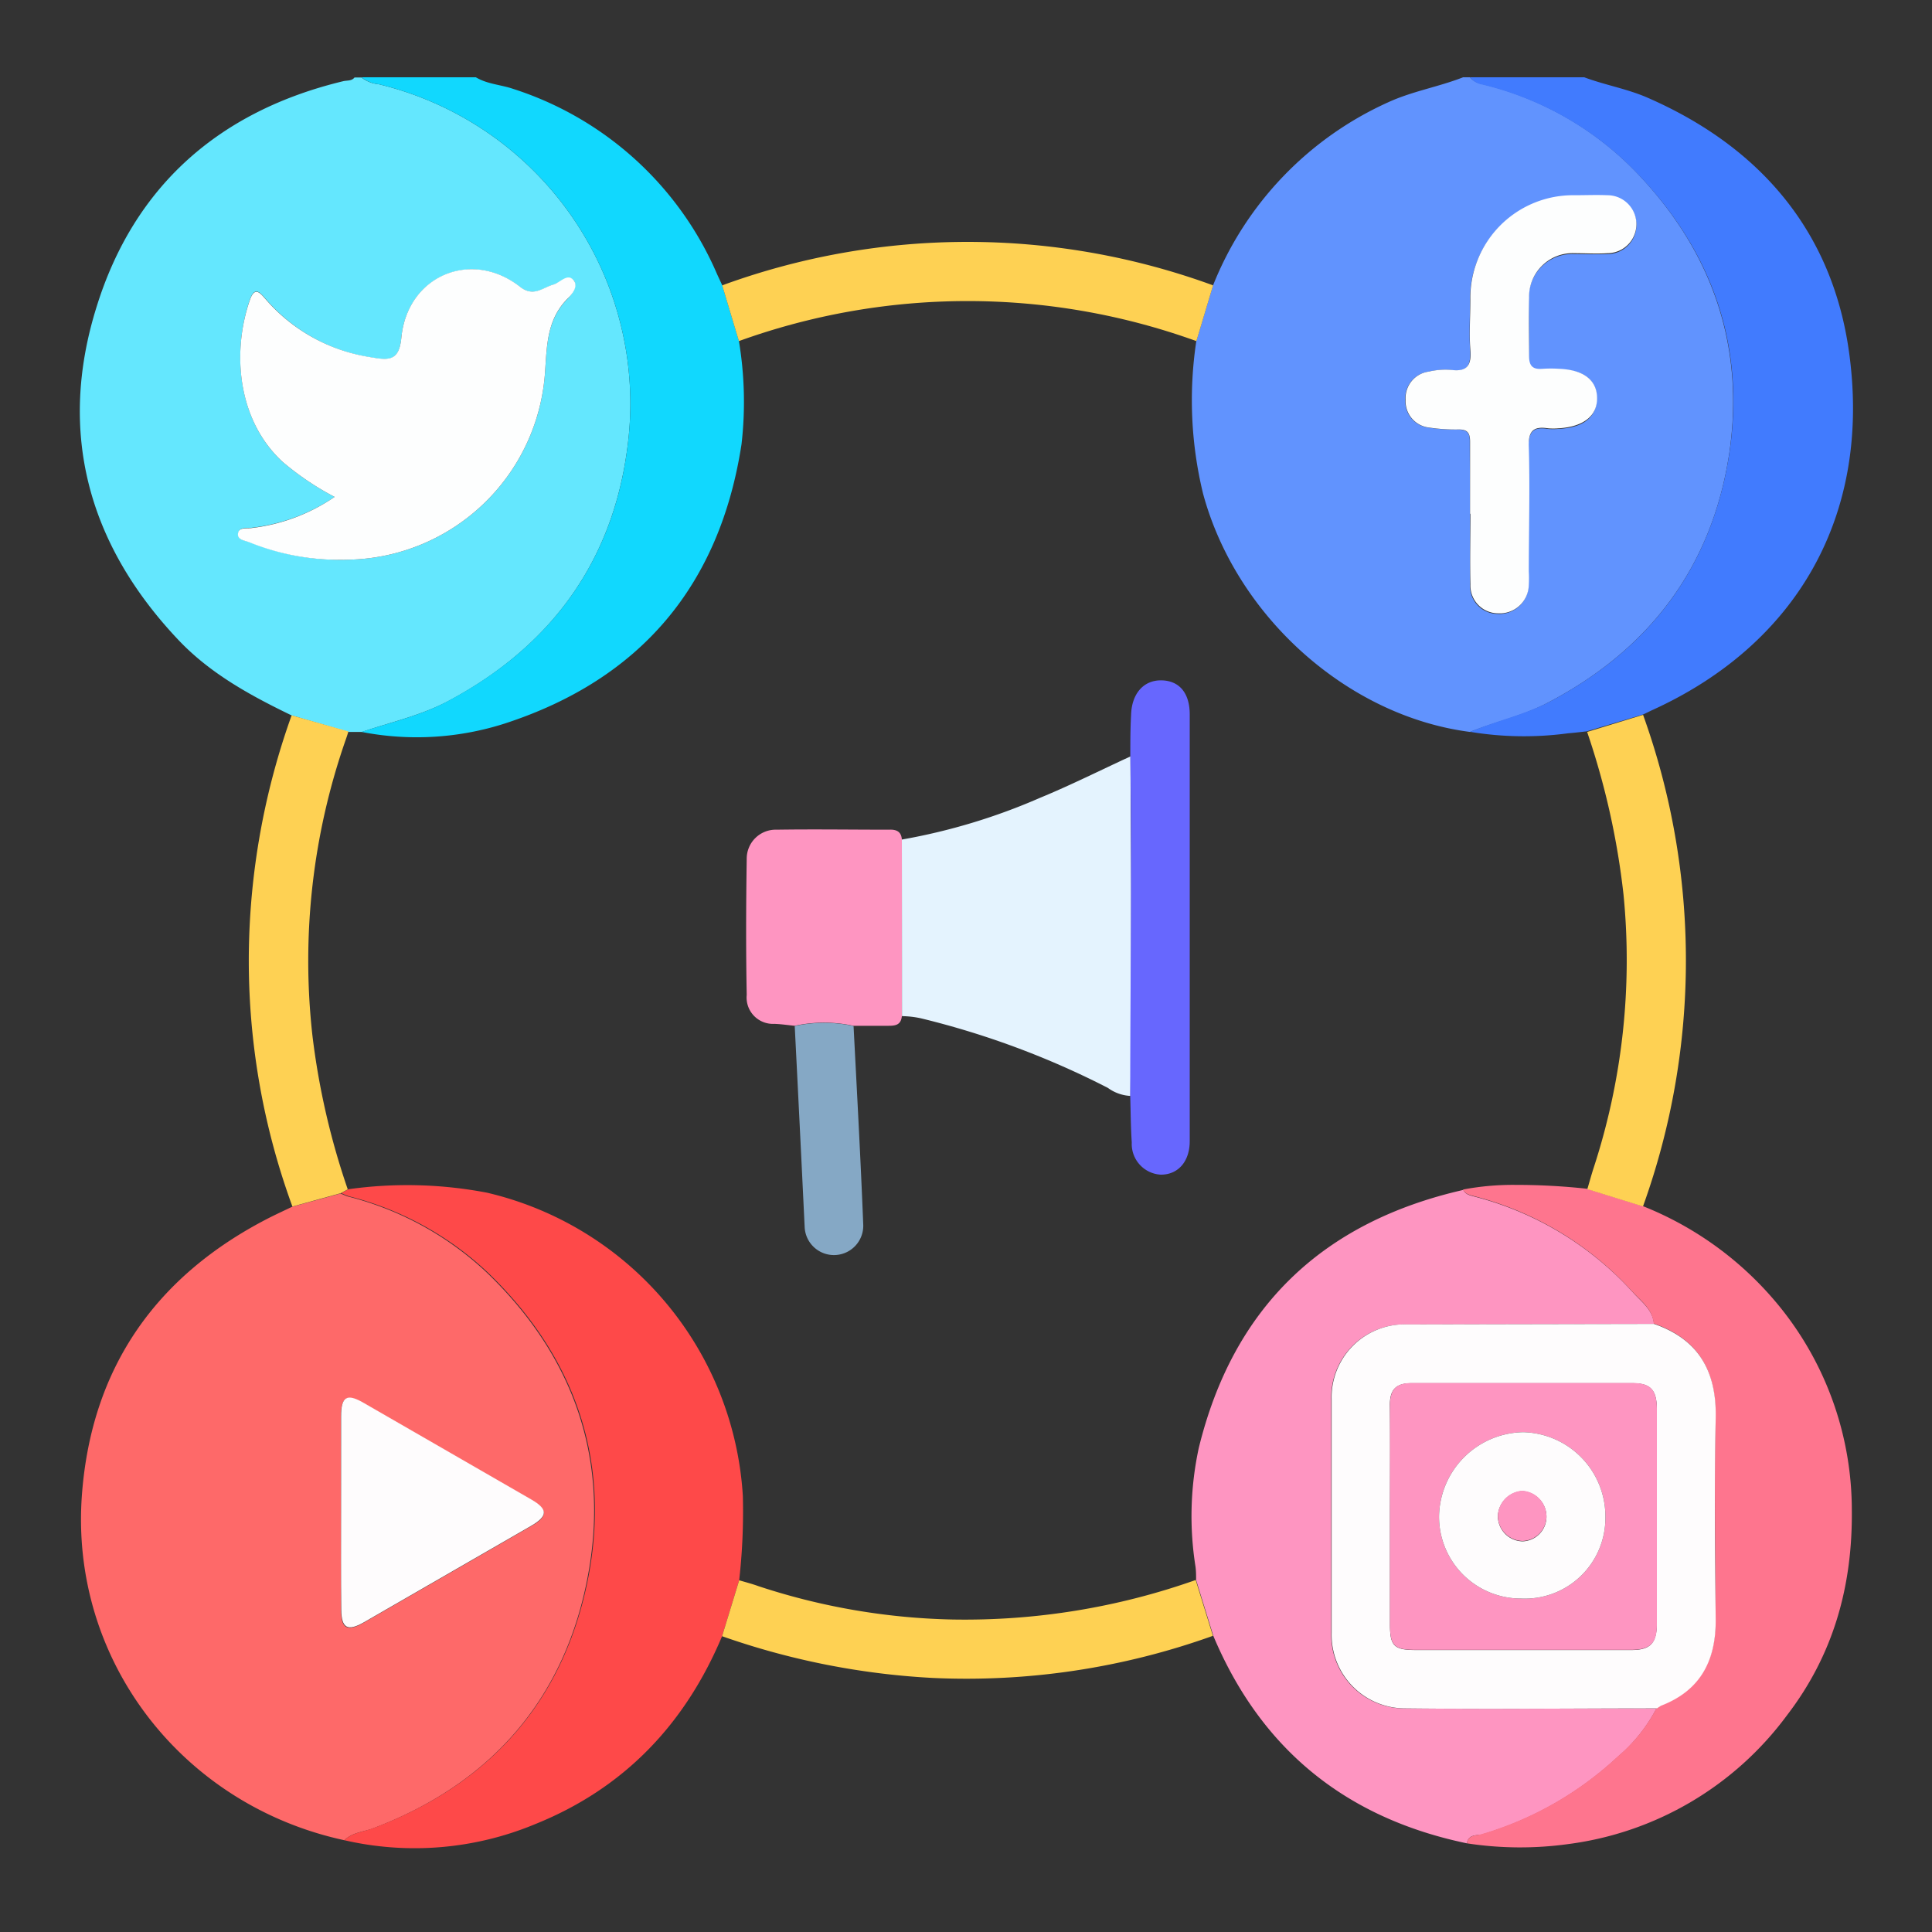 <svg id="Layer_1" data-name="Layer 1" xmlns="http://www.w3.org/2000/svg" viewBox="0 0 200 200"><rect x="0" y="0" width="200" height="200" fill="#333333" stroke="none"/><defs><style>.cls-1{fill:#6193fe;}.cls-2{fill:#64e7fe;}.cls-3{fill:#417bfe;}.cls-4{fill:#11d8fe;}.cls-5{fill:#fe6969;}.cls-6{fill:#fe95c1;}.cls-7{fill:#fe4949;}.cls-8{fill:#fe758e;}.cls-9{fill:#fed153;}.cls-10{fill:#fdfefe;}.cls-11{fill:#fefcfd;}.cls-12{fill:#e4f3fe;}.cls-13{fill:#6767fe;}.cls-14{fill:#85a8c5;}</style></defs><path class="cls-1" d="M151.46,8h.72a2,2,0,0,0,1.21.69,32.78,32.78,0,0,1,16.29,9.45C177.34,26.28,180.64,36,179,47c-1.79,11.72-8.29,20.28-18.82,25.77-2.55,1.33-5.35,1.93-8,3-12.71-1.64-24.22-12-27.64-24.67a40.92,40.92,0,0,1-.7-15.78c.58-1.92,1.15-3.85,1.73-5.77A35,35,0,0,1,143.7,10.59C146.2,9.44,148.91,9,151.46,8Zm.72,45.21h0c0,2.44,0,4.89,0,7.34a2.87,2.87,0,0,0,2.84,3,3,3,0,0,0,3.2-2.91,13.62,13.62,0,0,0,0-1.43c0-4.3.09-8.6,0-12.89,0-1.64.51-2.16,2-1.92a6.37,6.37,0,0,0,1.07,0c2.62-.11,4-1.21,4-3.16s-1.38-2.93-3.89-3a13.37,13.37,0,0,0-1.79,0c-1,.08-1.4-.27-1.36-1.31.06-2,0-4.06,0-6.09A4.51,4.51,0,0,1,163,26.3c1.13,0,2.27.05,3.4,0a3,3,0,0,0,0-6c-1.13-.07-2.27,0-3.4,0A10.63,10.63,0,0,0,152.18,31c0,1.73-.1,3.47,0,5.19s-.29,2.34-2,2.11a7.55,7.55,0,0,0-2.31.18,2.76,2.76,0,0,0-2.39,2.92,2.73,2.73,0,0,0,2.44,2.87,18.08,18.08,0,0,0,3,.2c.93,0,1.25.32,1.23,1.25C152.15,48.21,152.18,50.72,152.18,53.23Z"/><path class="cls-2" d="M30.17,74.05c-4.26-2.06-8.4-4.32-11.69-7.79C9.12,56.38,5.93,44.75,10,31.76,13.89,19.23,22.73,11.48,35.55,8.4c.4-.09.85,0,1.15-.38h.72a3.37,3.37,0,0,0,1.79.7A34,34,0,0,1,64.93,46.45C63.38,58.2,57,66.91,46.47,72.54c-2.86,1.53-6,2.21-9,3.23l-1.38,0Zm4.47-22.61a19.18,19.18,0,0,1-8.54,3.19c-.52.07-1.28-.1-1.41.5-.16.79.73.82,1.22,1A24.83,24.83,0,0,0,36,57.94,20.81,20.81,0,0,0,56.4,38.84c.22-2.79.12-5.62,2.31-7.86.47-.48,1.17-1.44.63-2s-1.36.3-2.07.5c-1.12.32-2,1.32-3.43.23-5-3.94-11.66-1.17-12.29,5.24-.21,2.21-1.07,2.39-2.73,2.12-.36-.06-.71-.11-1.06-.18A17.92,17.92,0,0,1,27.55,31c-.57-.64-1.17-1.5-1.7.07C24,36.53,24.59,43.53,29.28,47.83A29.18,29.18,0,0,0,34.64,51.44Z"/><path class="cls-3" d="M152.19,75.76c2.61-1.11,5.41-1.71,8-3,10.53-5.49,17-14,18.82-25.77,1.67-11-1.63-20.67-9.29-28.79a32.78,32.78,0,0,0-16.29-9.45A2,2,0,0,1,152.18,8H164c2.16.81,4.45,1.19,6.57,2.12,11.65,5.09,19.13,13.85,20.85,26.39,2.32,16.91-5.49,30.23-20.38,37-.33.15-.64.32-1,.47l-5.79,1.73c-.64.07-1.28.15-1.92.2A34.13,34.13,0,0,1,152.19,75.76Z"/><path class="cls-4" d="M49.26,8c1.18.71,2.56.76,3.83,1.19A34.43,34.43,0,0,1,74.24,28.4l.52,1.12c.58,1.92,1.15,3.85,1.73,5.77A38.33,38.33,0,0,1,76.76,46C74.51,60.59,66.32,70.32,52.25,74.9a29.87,29.87,0,0,1-14.82.87c3-1,6.18-1.7,9-3.23C57,66.91,63.38,58.2,64.93,46.45A34,34,0,0,0,39.21,8.72,3.37,3.37,0,0,1,37.42,8Z"/><path class="cls-5" d="M35.65,190.5c-16.81-3.63-28.44-18.65-27.17-35.75C9.46,141.58,16.16,132,28,126c.74-.37,1.5-.72,2.25-1.08l5-1.37c.26.1.52.24.8.32a32.63,32.63,0,0,1,14.4,7.92c8.81,8.49,12.61,19,10.47,31-2.31,12.94-10,21.85-22.38,26.51C37.59,189.64,36.46,189.7,35.65,190.5Zm-.34-34c0,3.4,0,6.8,0,10.2,0,1.89.65,2.24,2.32,1.29q8.68-5,17.34-10c1.77-1,1.76-1.72,0-2.73q-8.67-5-17.35-10c-1.74-1-2.32-.65-2.33,1.41C35.29,149.91,35.3,153.2,35.31,156.48Z"/><path class="cls-6" d="M151.85,190.82c-12.48-2.6-21.29-9.69-26.25-21.48-.59-1.93-1.19-3.85-1.78-5.78,0-.48,0-.95-.07-1.43a33.41,33.41,0,0,1,.35-12.25c3.57-14.57,12.81-23.38,27.38-26.7.24.48.68.56,1.16.69A33.37,33.37,0,0,1,169,133.74c.88,1,2.09,1.81,2.22,3.31l-25.61.06a7.56,7.56,0,0,0-7.8,7.79q0,12.09,0,24.18a7.61,7.61,0,0,0,7.67,7.78c8.65.07,17.31,0,26,0a16.67,16.67,0,0,1-4,5,35.21,35.21,0,0,1-14.12,8.06C152.82,190,152,189.91,151.85,190.82Z"/><path class="cls-7" d="M35.65,190.5c.81-.8,1.94-.86,2.93-1.23C51,184.61,58.65,175.7,61,162.76c2.14-12-1.66-22.5-10.47-31a32.63,32.63,0,0,0-14.4-7.92,7.07,7.07,0,0,1-.8-.33l.73-.4a43.89,43.89,0,0,1,14.37.36A34.39,34.39,0,0,1,76.9,154.87a63.41,63.41,0,0,1-.38,8.72l-1.77,5.79c-3.82,9.09-10.13,15.74-19.34,19.45A32.46,32.46,0,0,1,35.65,190.5Z"/><path class="cls-8" d="M151.85,190.82c.12-.91,1-.8,1.52-.95a35.21,35.21,0,0,0,14.12-8.06,16.67,16.67,0,0,0,4-5l0,0,.42-.27c4-1.55,5.7-4.59,5.67-8.8,0-7-.12-14,0-20.95.11-4.84-1.74-8.17-6.39-9.78-.13-1.5-1.34-2.35-2.22-3.31a33.37,33.37,0,0,0-16.36-9.87c-.48-.13-.92-.21-1.16-.69a27.62,27.62,0,0,1,5.45-.48,67.63,67.63,0,0,1,7.39.4l5.76,1.79a34.78,34.78,0,0,1,14.59,10.93,33.47,33.47,0,0,1,7.06,20.56c.08,7.93-1.94,15-6.7,21.21a33.5,33.5,0,0,1-22.67,13.35A36.29,36.29,0,0,1,151.85,190.82Z"/><path class="cls-9" d="M36,123.12l-.73.4-5,1.38a74.06,74.06,0,0,1-4.51-26.31,75.39,75.39,0,0,1,4.43-24.54l5.88,1.67c-.09.29-.18.57-.28.85a69.47,69.47,0,0,0-3.45,30.61A77,77,0,0,0,36,123.12Z"/><path class="cls-9" d="M170.08,124.89l-5.76-1.79c.22-.74.42-1.49.66-2.22a69.25,69.25,0,0,0,3.09-28.23,79.15,79.15,0,0,0-3.77-16.88L170.09,74A75.14,75.14,0,0,1,170.08,124.89Z"/><path class="cls-9" d="M74.75,169.38l1.77-5.79c.68.2,1.37.38,2,.61a68.54,68.54,0,0,0,20,3.45,71.65,71.65,0,0,0,25.26-4.09c.59,1.93,1.19,3.85,1.78,5.78a75.52,75.52,0,0,1-29,4.36A78,78,0,0,1,74.75,169.38Z"/><path class="cls-10" d="M152.18,53.23c0-2.51,0-5,0-7.52,0-.93-.3-1.27-1.23-1.25a18.08,18.08,0,0,1-3-.2,2.73,2.73,0,0,1-2.44-2.87,2.76,2.76,0,0,1,2.39-2.92,7.55,7.55,0,0,1,2.31-.18c1.73.23,2.13-.54,2-2.11s0-3.46,0-5.19A10.63,10.63,0,0,1,163,20.21c1.13,0,2.27-.05,3.4,0a3,3,0,0,1,0,6c-1.13.08-2.27,0-3.4,0a4.51,4.51,0,0,0-4.71,4.57c-.05,2,0,4.06,0,6.09,0,1,.37,1.39,1.36,1.31a13.37,13.37,0,0,1,1.79,0c2.51.11,3.86,1.17,3.89,3s-1.35,3-4,3.16a6.37,6.37,0,0,1-1.07,0c-1.52-.24-2.07.28-2,1.92.13,4.29,0,8.59,0,12.89a13.62,13.62,0,0,1,0,1.43,3,3,0,0,1-3.2,2.91,2.87,2.87,0,0,1-2.84-3c-.06-2.45,0-4.9,0-7.34Z"/><path class="cls-9" d="M123.85,35.31a69.73,69.73,0,0,0-47.36,0c-.58-1.92-1.15-3.85-1.73-5.77a74,74,0,0,1,50.82,0C125,31.46,124.43,33.39,123.85,35.31Z"/><path class="cls-10" d="M34.64,51.44a29.18,29.18,0,0,1-5.36-3.61c-4.69-4.3-5.29-11.3-3.43-16.73.53-1.57,1.13-.71,1.7-.07a17.92,17.92,0,0,0,10.21,5.84c.35.07.7.12,1.06.18,1.66.27,2.52.09,2.73-2.12.63-6.41,7.27-9.18,12.29-5.24,1.39,1.09,2.31.09,3.43-.23.71-.2,1.45-1.18,2.07-.5s-.16,1.54-.63,2c-2.19,2.24-2.09,5.07-2.31,7.86A20.81,20.81,0,0,1,36,57.94a24.83,24.83,0,0,1-10.13-1.78c-.49-.21-1.38-.24-1.22-1,.13-.6.89-.43,1.41-.5A19.18,19.18,0,0,0,34.64,51.44Z"/><path class="cls-11" d="M35.31,156.48c0-3.28,0-6.57,0-9.85,0-2.06.59-2.42,2.33-1.41q8.69,5,17.35,10c1.74,1,1.75,1.71,0,2.73q-8.65,5-17.34,10c-1.67.95-2.3.6-2.32-1.29C35.29,163.28,35.31,159.88,35.31,156.48Z"/><path class="cls-11" d="M171.22,137.05c4.65,1.61,6.5,4.94,6.39,9.78-.15,7-.07,14,0,20.95,0,4.21-1.64,7.25-5.67,8.8l-.42.27,0,0c-8.65,0-17.31.1-26,0a7.61,7.61,0,0,1-7.67-7.78q0-12.09,0-24.18a7.56,7.56,0,0,1,7.8-7.79Zm-27.33,19.86v11.28c0,2.19.42,2.61,2.62,2.62h22.38c1.9,0,2.58-.67,2.62-2.57,0-2.15,0-4.3,0-6.45,0-5.31,0-10.62,0-15.93,0-2-.67-2.67-2.51-2.67-7.63,0-15.27,0-22.91,0-1.62,0-2.23.71-2.21,2.29C143.92,149.28,143.89,153.09,143.89,156.91Z"/><path class="cls-6" d="M171.49,176.85l.42-.27Z"/><path class="cls-12" d="M93.36,86.91a62.92,62.92,0,0,0,14.28-4.31c3.18-1.31,6.27-2.86,9.39-4.3,0,4.76.07,9.52.07,14.27,0,7,0,13.92-.08,20.88a4.33,4.33,0,0,1-2.33-.83,87.6,87.6,0,0,0-19.38-7.21,9.86,9.86,0,0,0-1.94-.22Q93.37,96.06,93.36,86.91Z"/><path class="cls-6" d="M93.36,86.91q0,9.14,0,18.28c-.1,1-.78,1-1.53,1-1.16,0-2.32,0-3.48,0a14.37,14.37,0,0,0-6.09,0c-.7-.07-1.41-.18-2.12-.2a2.73,2.73,0,0,1-2.84-3c-.09-4.7-.07-9.4,0-14.1a3,3,0,0,1,3.11-3c3.87-.06,7.74,0,11.6,0C92.77,85.85,93.3,86.06,93.36,86.91Z"/><path class="cls-13" d="M117,113.45c0-7,.07-13.92.08-20.88,0-4.75,0-9.51-.07-14.27,0-1.43,0-2.86.08-4.29.06-2.2,1.29-3.61,3.14-3.58s2.93,1.31,2.93,3.52q0,22.1,0,44.18c0,2.13-1.22,3.48-3,3.47a3.18,3.18,0,0,1-3-3.33C117.05,116.66,117.05,115.05,117,113.45Z"/><path class="cls-14" d="M82.27,106.21a14.37,14.37,0,0,1,6.09,0c.35,6.83.73,13.67,1,20.51a3,3,0,1,1-6.06.34Q82.8,116.64,82.27,106.21Z"/><path class="cls-6" d="M143.89,156.91c0-3.82,0-7.63,0-11.45,0-1.58.59-2.29,2.21-2.29,7.64,0,15.28,0,22.91,0,1.84,0,2.5.69,2.51,2.67,0,5.31,0,10.62,0,15.93,0,2.15,0,4.3,0,6.45,0,1.9-.72,2.56-2.62,2.57H146.51c-2.2,0-2.61-.43-2.62-2.62Zm13.56,8.57a8.34,8.34,0,0,0,8.74-8.41,8.72,8.72,0,0,0-8.5-8.81,8.86,8.86,0,0,0-8.72,8.67A8.47,8.47,0,0,0,157.45,165.48Z"/><path class="cls-11" d="M157.45,165.48a8.47,8.47,0,0,1-8.48-8.55,8.86,8.86,0,0,1,8.72-8.67,8.72,8.72,0,0,1,8.5,8.81A8.34,8.34,0,0,1,157.45,165.48Zm2.64-8.44a2.66,2.66,0,0,0-2.52-2.68,2.71,2.71,0,0,0-2.51,2.55,2.61,2.61,0,0,0,2.56,2.65A2.55,2.55,0,0,0,160.09,157Z"/><path class="cls-6" d="M160.09,157a2.55,2.55,0,0,1-2.47,2.52,2.61,2.61,0,0,1-2.56-2.65,2.71,2.71,0,0,1,2.51-2.55A2.66,2.66,0,0,1,160.09,157Z"/></svg>